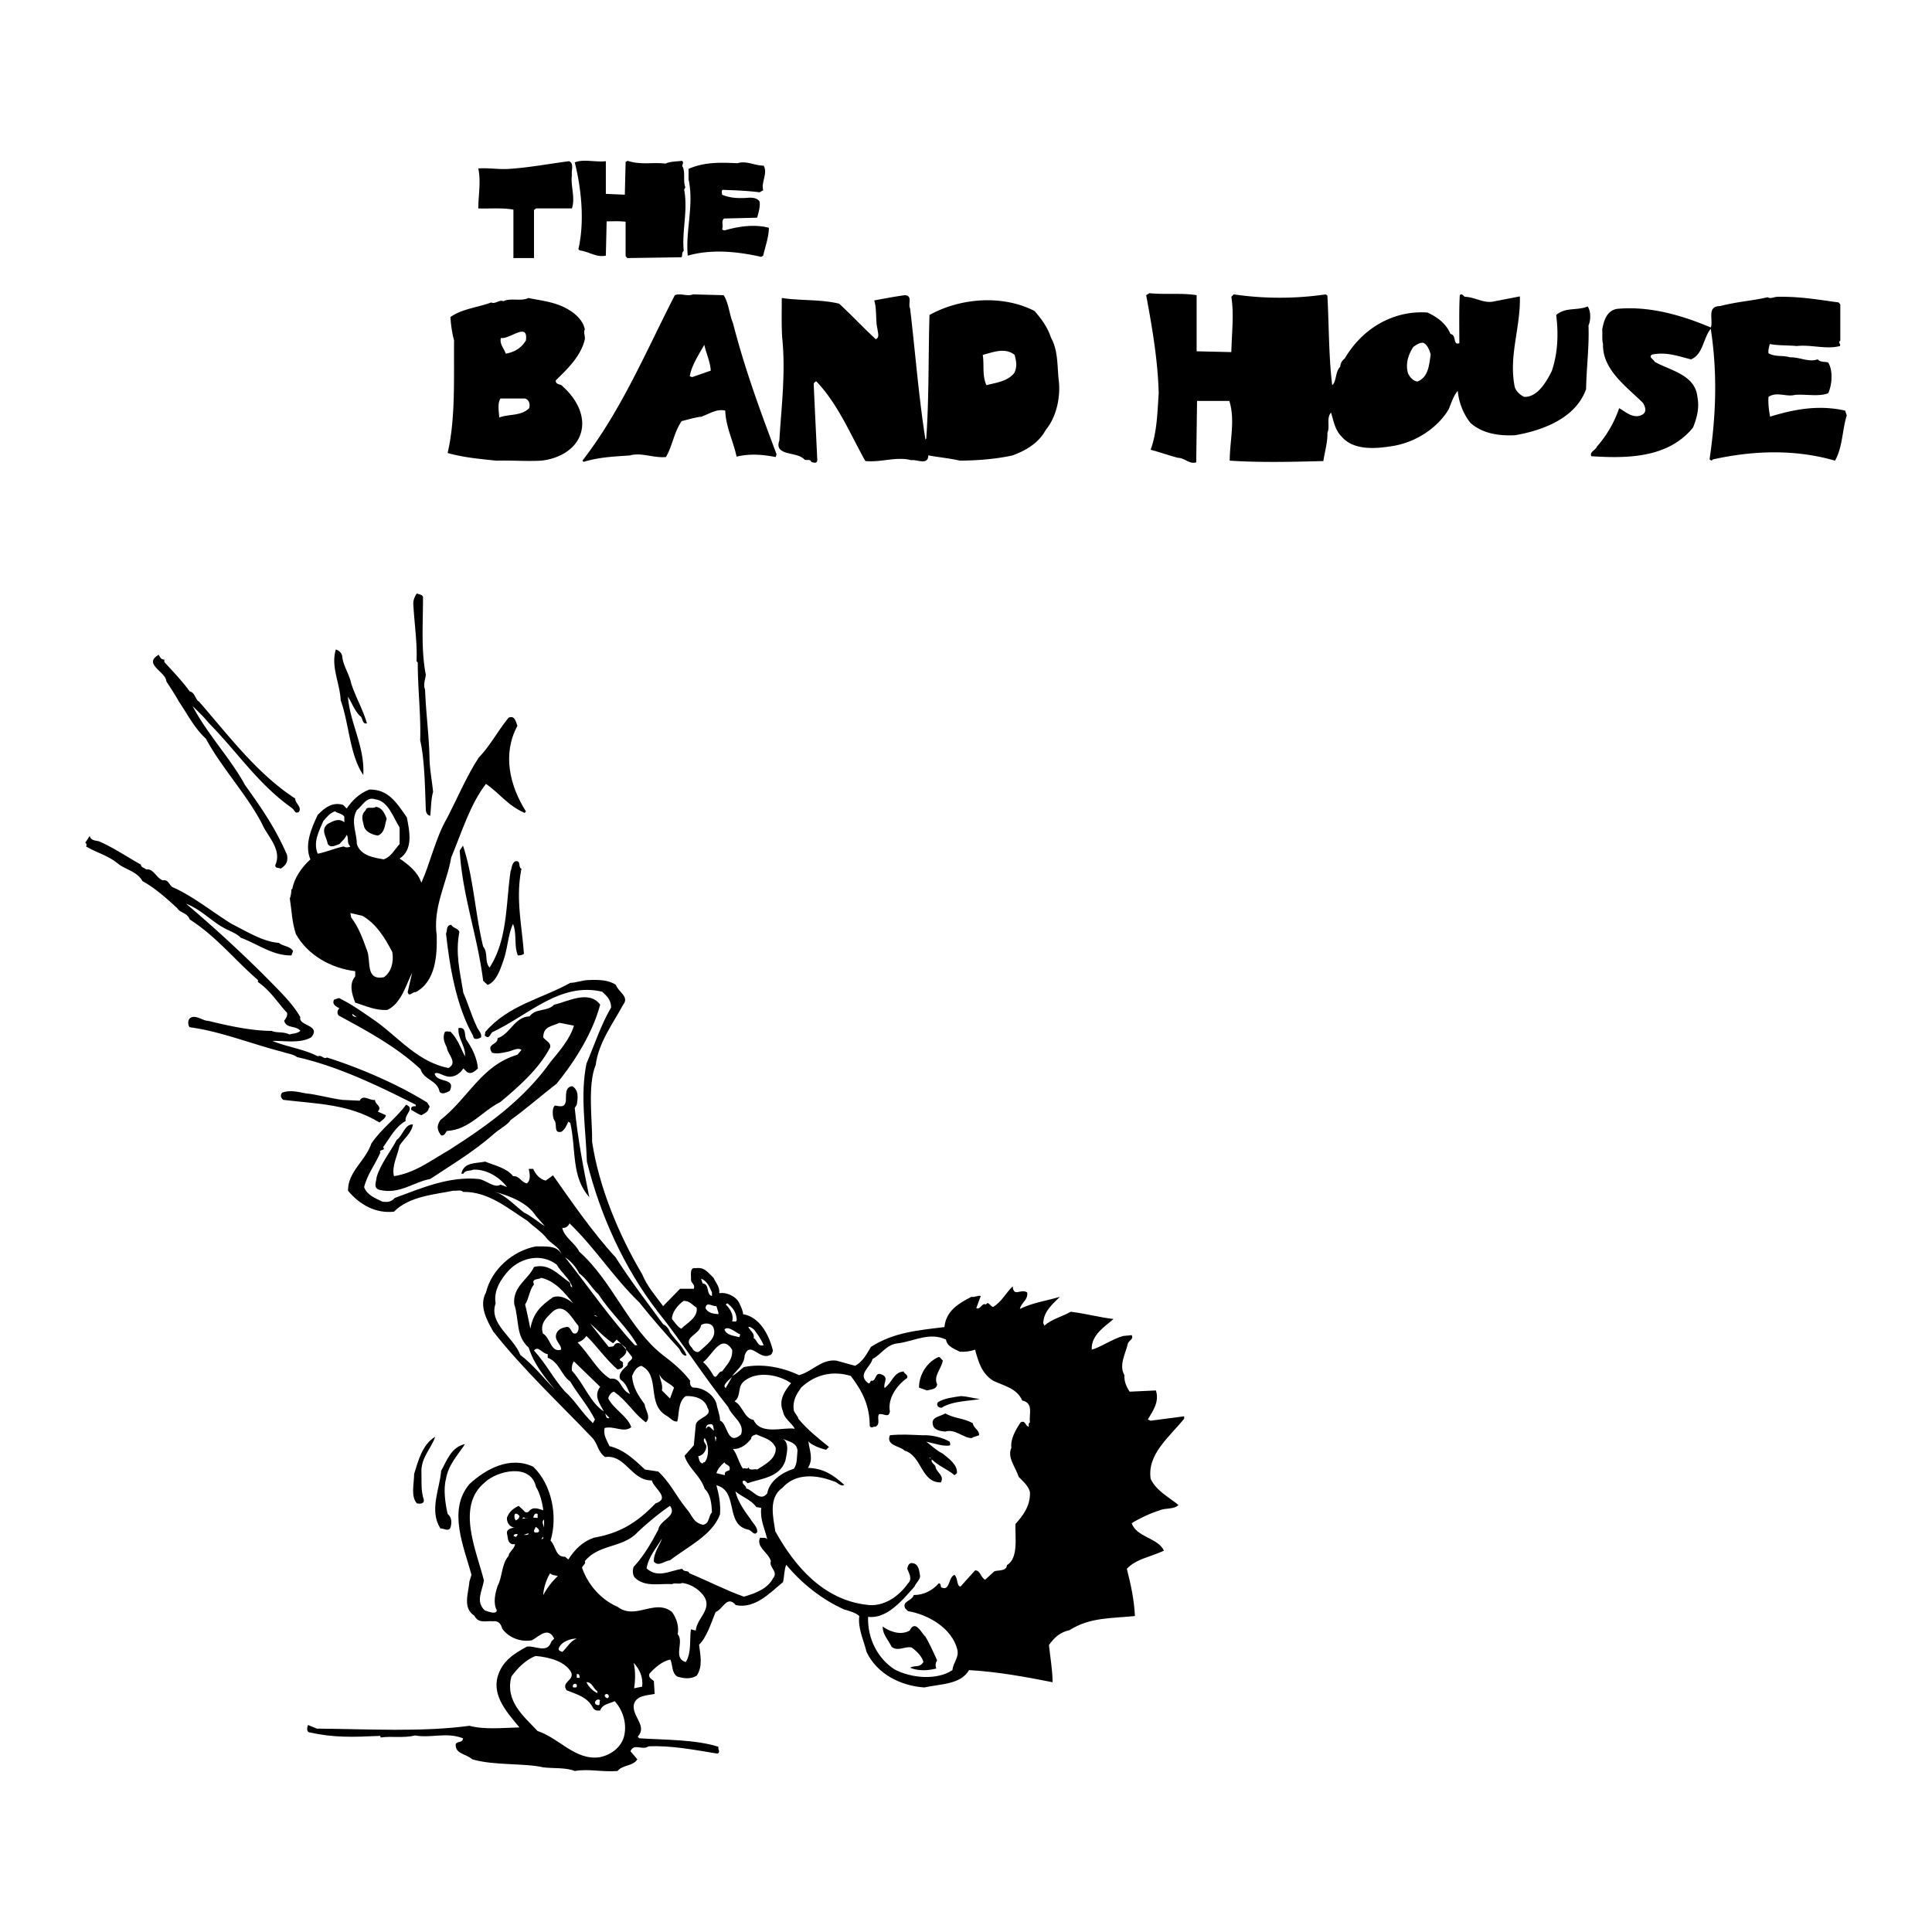<svg xmlns="http://www.w3.org/2000/svg" width="2500" height="2500" viewBox="0 0 192.756 192.756"><g fill-rule="evenodd" clip-rule="evenodd"><path fill="#fff" d="M0 0h192.756v192.756H0V0z"/><path d="M51.223 20.915v4.832h2.054v-4.792l.201-.161h3.583c.362-1.128-.161-2.255 0-3.342-.081-.442.242-1.127-.282-1.369-1.892.242-4.026.644-5.959.765-1.006.081-2.094-.121-3.1-.04.282 1.369 0 2.657 0 3.986 1.168.04 2.416-.081 3.503.121zM57.706 24.861l.121.121c.966.121 1.651.725 2.617.523l.081-3.422c.644 0 1.288-.04 1.892.041v3.422l.161.202 5.396-.081c.161-.161 0-.443.242-.644-.202-2.013.442-3.986.04-6.12l.121-.202c-.242-.644 0-1.409-.242-2.013-.201-.201.202-.483-.121-.645-.442.081-1.127.041-1.61.282-1.288-.161-2.456.161-3.785-.282l-.201.121-.08 3.261-1.893-.081v-3.261c-1.007.121-2.255-.242-3.101.121.643 2.537 1.006 5.879.362 8.657zM68.617 25.505c2.416-.684 4.993-.402 7.328.121l.202-.121c.201-.926.563-1.852.563-2.778-1.369-.362-2.818-.161-4.066.161-.201.041-.443.202-.604-.04.162-.322-.121-.805.202-1.047l3.302-.081c.121-.483.322-1.087.242-1.61-.282-.443-.926-.403-1.369-.362-.886.04-1.61 0-2.376-.322 0-.161-.08-.362.041-.483 1.167.04 2.416.08 3.704.241l.362-.201c-.242-.765.483-1.691.04-2.456-.886 0-1.731-.523-2.617-.242-1.772-.081-3.302-.121-4.873.563v1.047c.563 2.577-.323 5.114-.081 7.61zM184.092 40.966c-2.537-.564-4.873-.202-7.49.604-.121-.644-.201-1.288-.16-1.973.846-.564 1.771.04 2.656-.202 1.129-.08 2.377.202 3.303-.161.402-.885.482-2.294 0-3.06-.322-.121-.766 0-1.047-.322-.926.322-1.812-.242-2.779-.201-.764-.242-1.369 0-2.133-.402-.041-.403.08-.645.121-.926.805.161 1.893.121 2.697.201 1.449-.161 2.939.363 4.309 0 .121-.201-.242-.363.039-.523v-3.624l-.16-.201c-2.094-.282-3.826-.604-6.121-.564-.322 0-.684.242-.965.041-1.531.362-3.061.443-4.752.886-1.369 0-.645 1.409-.926 2.134-2.859-1.208-6.121-2.174-9.381-1.853-1.008.202-1.289 1.168-1.449 2.054.039.443-.041 1.007.08 1.45-.08 2.577 2.375 4.268 3.986 5.878.201.323.402.846 0 1.128-.887.563-1.732-.242-2.375-.604a11.382 11.382 0 0 1-2.215 3.825c-.162.403-.766.523-.564.966 3.664.242 7.689.161 10.146-2.858.402-.967.645-2.013.443-3.02-.201-2.254-2.699-2.657-4.268-3.543-.082-.242-.686-.483-.242-.725 1.408-.282 2.576.161 3.865.483 1.207-.483 1.207-2.094 1.973-3.06.684 4.51.523 8.657-.121 13.045.121.04.201.201.322 0 3.986-.886 8.174-1.047 12.199.121.766-1.369.725-3.14 1.168-4.509l-.159-.485zM158.402 30.578c-1.127.443-2.174.04-3.141.846.242 1.933.162 3.825-.441 5.596-.523 1.047-1.41 2.617-2.738 2.577-.402-.161-.887-.604-.967-1.047-.604-3.06.604-5.878.523-8.979l-2.496.483c-1.088.282-1.893-.402-2.979-.443-.162-.041-.283-.403-.523-.161-.082 1.57-.041 3.261-.041 4.792-.684.241-.242-.806-.887-.926-.441-1.047-1.328-1.691-2.295-2.134-3.422-.242-6.521 1.61-8.254 4.59-.24.162-.441.483-.441.805-.523.523-.363 1.49-.807 1.853-.361-2.899-.32-6.12-.482-8.938l-.16-.121a31.885 31.885 0 0 1-9.182 0l-.24.242c.281 1.731.039 3.664 0 5.516l-3.463-.081v-5.597c-1.41-.242-3.182-.04-4.711-.201l-.322.201c.604 3.261 1.168 6.522 1.248 9.784-.121 1.771-.16 3.906-.805 5.637.926.242 1.932.604 2.738.805.643 0 1.166.685 1.811.443l.083-6.12h3.221c.604 1.933.039 3.986.039 5.959 3.02.202 6.281.121 9.342.041.121-.846.443-1.933.402-2.818.281-.604-.121-1.49.363-2.013.24.725.361 1.691 1.045 2.375 1.25 1.489 3.625 1.208 5.275.926 2.215-.402 4.348-1.812 5.436-3.664.242-.644.523-1.409.887-1.812a6.149 6.149 0 0 0 1.248 3.181c1.207 1.087 2.857 1.329 4.469 1.248 2.777-.483 6.039-1.691 7.086-4.59.041-2.174.322-4.268.242-6.361.24-.525.24-1.451-.083-1.894zm-16.99 7.489c-.443-.081-.725-.402-.926-.805-.281-.926 0-1.852.523-2.657.322-.201.604-.443 1.006-.402.402.201.605.725.725 1.167-.16 1.006-.201 2.254-1.328 2.697zM72.2 29.451l-3.06-.081c-.604.242-1.208-.161-1.812.081-2.818 5.476-5.314 11.475-9.22 16.508l.121.121c1.57-.483 3.02-.523 4.63-.644 1.127-.322 2.335.281 3.583.161.644-1.087.805-2.497 1.57-3.583.645-.161 1.289-.362 1.974-.443.845-.322 1.57-.805 2.375-.604.041 1.61.806 3.06 1.128 4.59 1.369-.322 2.617-.202 3.905.04l.081-.282c-1.651-4.389-3.141-8.415-4.348-13.085-.363-.847-.404-1.934-.927-2.779zm-3.14 8.173l-.242-.08c.161-1.047.926-2.215 1.45-3.141.201.886.604 1.731.644 2.577l-1.852.644zM104.854 33.679c-.322-1.007-.967-1.893-1.65-2.658-3.141-1.61-7.329-1.329-10.469.403-.121 4.106-.041 8.375-.322 12.32l-.081.121c-.685-4.348-1.006-8.657-1.53-13.085-.242-.443.282-1.288-.524-1.329-1.167.161-1.973.322-3.06.523.282.845.121 2.054.322 2.818.041.403.242.886-.161 1.047-1.288-1.167-2.335-2.335-3.664-3.543-1.852-.443-3.825-.282-5.717-.564 0 1.369-.041 2.577.041 3.946.362 3.502-.081 6.885-.282 10.267-.563 1.57 1.691 1.087 2.456 1.853.161.241.604-.081.725.281.242.081.564.202.604-.161-.121-2.577-.242-4.993-.362-7.65.081-.081.161-.242.282-.202 2.174 2.295 3.382 5.275 4.872 7.932 1.61.161 3.1-.483 4.59-.081.483-.121 1.691.563 1.691-.483 1.087.201 2.093.281 3.14.523 1.65 0 3.705-.161 5.275-.523 1.328-.483 2.615-1.248 3.301-2.537 1.047-1.248 1.449-3.141 1.328-4.711-.202-1.528-.04-3.139-.805-4.507zm-3.665 3.542c-.684.846-1.852.966-2.777 1.208-.443-1.007-.201-2.014-.363-3.02 1.088-.282 2.215-.765 3.182 0 .16.645.281 1.168-.042 1.812zM56.135 38.55c-.161-.282-.725-.121-.685-.604 1.168-1.127 2.537-2.456 2.899-4.107.041-.322-.161-.725 0-.966-.202-1.047-1.167-1.771-2.053-2.214-1.168-.563-2.376-.685-3.583-.926-.725.363-1.772-.04-2.497.322-.362-.201-.805.322-1.208.121-1.41.523-2.818.604-4.067 1.449.041.765.161 1.61.362 2.335-.04 3.664.161 7.812-.644 11.234 1.53.442 3.261.604 4.872.765 1.731-.04 2.859.081 4.469 0 1.571-.161 3.422-1.006 3.946-2.738s-.482-3.503-1.811-4.671zm-6.16-4.831c.886.161 2.738-1.651 2.497.241-.483.806-1.168 1.168-2.013 1.329-.162-.523-.645-.966-.484-1.57zm2.818 7.006c-.806.805-2.013.563-2.979.926-.041-.604-.201-1.409.121-1.893h2.416c.442.081.563.604.442.967zM42.204 59.567c0 2.818-.201 5.274.282 7.771-.04.363-.282.966-.081 1.45.121 2.658.363 4.268.443 6.603 0 1.248.242 2.416.362 3.624-.201.644-.201 1.57-.282 2.375-.282-.04-.403-.281-.443-.563-.081-2.134-.121-5.113-.563-6.965.08-2.577-.242-5.033-.242-7.771l-.121-.121c.08-1.812-.201-3.583-.322-5.677-.041-.281.121-.805.362-1.087.202.12.525.08.605.361zM34.151 65.526c.081.886.685 1.691.886 2.657.442 1.369 1.167 2.577 1.57 3.986-.523.121-.362-.604-.725-.765-.523-.564-.765-1.249-1.167-1.893.201 2.658 1.691 4.953 1.53 7.811-1.369-2.013-1.409-5.113-2.254-7.448-.081-1.731-1.007-3.382-.483-5.073.281.081.603.323.643.725zM16.396 65.808v.242c.845.926 1.812 1.933 2.537 2.939.523.081.563.846.926 1.007 2.939 3.382 5.838 7.247 9.583 9.663.04.564.725.845.362 1.369-.443.161-.322-.161-.724-.443-3.342-2.375-5.396-5.556-8.254-8.455-.524-.644-.967-1.046-1.61-1.691 1.409 2.738 3.824 5.274 5.234 7.892 1.651 2.295 3.06 4.348 4.188 6.965.121.685-.121 1.047-.645 1.369-.161-.121-.563 0-.523-.362.684-1.53-.766-2.859-1.289-4.026-1.409-2.819-4.106-5.717-5.637-8.576-1.208-1.127-1.812-2.416-2.697-3.704-.322-.604-.806-1.329-1.249-2.013-.04-.966-2.375-1.731-.765-2.658.16.24.2.482.563.482z"/><path d="M51.625 72.412c-1.53 2.818-.765 5.999.846 8.536l-.121.161c-1.731-.765-2.416-1.893-3.866-2.899-1.57 2.014-2.416 4.832-3.462 7.328-.443 2.577-1.852 4.952-1.45 7.811.041 1.932-.08 4.549-2.093 5.637-.322-.081-.645.563-.805 0l.443-1.933c-.564 1.087-1.047 3.02-2.457 3.704-1.208.08-2.174-.403-3.221-.725-.322-.846-.645-1.853 0-2.617v-.523c-2.416-.282-4.751-1.611-5.919-3.704-.403-1.249-.403-2.255-.604-3.544.08-.161.161-.644.161-.926h.08c.201-1.127.926-2.174 1.812-2.979-.644-1.49.161-3.221.725-4.429.684-.725 1.489-1.329 2.536-1.007l.362.362c.523-.765 1.208-1.489 2.255-1.893 1.893-.04 2.738 1.329 3.744 2.779.282 1.409.645 3.221-.725 4.106.886.604 1.812 1.329 2.174 2.416.886-1.973 1.45-4.549 2.537-6.402 1.047-2.013 1.973-4.228 3.181-6.08 1.168-1.208 1.812-2.537 2.979-3.986.647-.281.727.444.888.807z"/><path d="M39.869 82.558v1.651c-.563.644-.846 1.248-1.57 1.53-.966-.161-2.335-.362-2.697-1.53 0-1.127-.645-2.255 0-3.382.563-.443.966-1.369 1.812-1.087 1.328.16 1.811 1.811 2.455 2.818z" fill="#fff"/><path d="M38.581 81.672c-.201.604-.161 1.409-.886 1.691-.564-.081-1.208-.362-1.369-.886-.161-.685-.362-1.127.161-1.651.121-.443.684-.08 1.006-.322.604.041.886.644 1.088 1.168z"/><path d="M34.353 81.471v.563c-.564-.443-1.087-.121-1.651.161-.765.604-.121 1.288 0 2.013.282.443.805.121 1.167 0 .282-.322.563-.524.725-.926.242.402-.04.806.362 1.168-.08.08-.443.161-.644 0-.765.121-1.731.563-2.617.725-.483-1.208.161-2.295.563-3.261.322-.362.644-.805 1.167-.966.243.2.686.2.928.523z" fill="#fff"/><path d="M10.034 84.007c1.57.725 2.577 1.45 4.026 2.255 0 .282.362.322.523.483.725-.121 1.007.846 1.651 1.087.644-.121.644.604 1.087.725 1.973.886 3.906 2.457 5.798 3.624 1.53.765 3.1 1.771 4.711 1.892.443.363 1.046.282 1.409.805l-.161.443c-1.853.04-3.342-1.127-5.073-1.772-.282-.322-.765-.523-1.168-.724-1.57-.685-2.657-2.054-4.268-2.658a131.866 131.866 0 0 1 7.892 7.248c1.127 1.167 2.697 2.617 3.503 4.066-.242.886 2.134.765 1.087 2.013-1.128.645-2.698.322-3.865.362 1.45.604 3.141.806 4.51 1.53.442-.161.563.322.926.121 3.06.966 6.925 2.576 10.025 4.509.04.201.362.362.121.564-.041.362-.443.523-.725.684-.362-.12-.684-.361-1.007-.522-.08-.322.161-.403.443-.363v-.161c-3.745-1.892-7.731-3.824-11.837-4.75-.443-.322-.886-.322-1.45-.523-3.02-.766-6.201-2.054-9.26-2.456-.201-.202-.201-.685 0-.886.563-.443 1.248.241 1.812.241 1.812.442 4.268 1.007 6.362 1.007.523.241 1.168.04 1.771.362.362-.121.765-.081 1.087-.362-.403-.564-1.41-.201-1.611-1.007.161-.241.362-.483.282-.806-.926-.966-1.611-2.174-2.899-3.06v-.201c-2.214-1.893-4.147-4.349-6.804-6.04-.242-.685-.966-.644-1.248-1.127-1.047-.967-2.215-2.013-3.463-2.698-.523-.926-1.57-1.127-2.335-1.651-1.007-.886-2.215-1.167-3.302-1.812.081-.121.081-.282-.081-.362l.443-.685c.162.565.725.404 1.088.605zM48.204 94.436c.523.644.121 1.529.644 2.094 1.812-2.819 1.611-6.322 2.094-9.623.121-.202.081-.725.443-.966.644-.161.282.644.644.724-.604 2.979.04 5.597.242 8.496-.161.12-.362.161-.604.161-.403-.967-.081-2.174-.483-3.141-.524 1.127-.524 2.496-1.007 3.784-.322.927-.725 2.014-1.53 2.296l-.442-.403c-.564-4.509-2.094-8.576-2.336-13.005l.323-.483c1.045 3.1 1.206 6.764 2.012 10.066z"/><path d="M36.165 91.375c1.409.806 2.295 2.295 2.979 3.624.161 1.007-.121 2.013-.846 2.496-1.892.362-1.248-1.651-1.691-2.698-.443-1.208-.805-2.254-1.57-3.261l-.081-.443 1.209.282z" fill="#fff"/><path d="M45.828 92.985c-.403 2.175.04 3.825.402 6.08.443.967.806 2.255 1.329 3.342.121.362.523.645.443 1.087-.282.161-.766.322-.806-.161-1.691-2.979-2.335-6.925-2.698-10.186.161-.322-.04-.805.523-.886.123.322.726.362.807.724z"/><path d="M61.45 98.261c.242.725 1.369 1.167.725 1.973-1.047 1.933-2.456 3.784-2.738 5.999-.846 2.054-.322 5.597-.362 7.69.685 4.549 2.698 9.341 4.993 13.206.523 1.248 1.289 2.094 2.094 3.181l1.691-1.731h1.369c.161-.523-.322-.523-.282-.966.04-.322-.201-1.208.483-1.088.886-.12 1.167.403 1.771.967.202.483.644.886.564 1.53.765-.121 1.691.322 2.013 1.007.161.361.363.765.363 1.086 1.651.282 2.577 2.014 2.979 3.624-.04.201-.12.443-.362.483-1.006.443-1.933-1.49-2.456 0-.041.926-.725 1.409-1.249 2.054.322-.121.846-.645 1.168-.886 1.852-.363 3.744 0 5.516.805 1.329-.362 2.215-1.61 3.705-1.449l1.892.523c.805-.483 1.127-1.168 1.57-1.893 2.255-1.449 4.67-1.65 7.328-1.973.161-1.61 1.369-2.335 2.697-3.02.323.08.563-.161.926-.081l-.443 1.208c.443.201.523-.563.967-.362.242-.402.443.241.725.241.846-.523 1.209-1.328 1.934-2.053.119 1.127.764.201 1.449.604.121.766-.604 1.007-.725 1.651 1.328-.645 2.496-.766 3.986-1.208-.686.685-1.611 1.449-1.652 2.576-.039.121.121.161.082.322.764-.685 1.73-.886 2.656-1.408 1.408.16 2.859.562 4.268.724-.805.725-2.254 1.57-2.174 3.061.887-.242 2.094-1.087 3.141-1.369l.846-.081c.242.443-.363.523-.402.927-.242.966-.887 2.094-.322 3.06-.041.645.201 1.168.523 1.651.766-.04 1.73-.081 2.617-.121.361 1.127-.281 2.013-.807 2.898l.283.121 3.342-.442v.241c-1.49 1.853-3.705 3.543-3.342 5.999.562 1.208 1.811 1.812 2.777 2.617-.523.483-1.289.242-1.973.563-.805.242-1.932.766-2.697 1.249.482 1.408 2.617 1.449 3.221 2.737-1.248.604-2.777.806-3.703 1.812.361 1.449.725 2.979.805 4.711-2.375.242-4.51.121-6.523 1.409-.926.201-1.529.725-2.053 1.489.121 1.168.361 2.537.361 3.705-2.656-.523-5.475-1.047-8.333-1.208-.846 1.449-2.818 1.369-4.47 1.731-2.335-.161-4.71-1.329-5.757-3.543-.282-1.168-.886-2.376-.725-3.584-.322-.322-1.047-.523-1.49-.645-2.255-1.006-4.268-2.617-5.798-4.469-.201.443-.201 1.248-.322 1.731-1.289 1.047-2.778 2.697-4.711 2.295-.886-1.047-1.288.442-2.013.685-.443 1.087-.886 2.536-1.651 3.262.121 1.006.403 2.174-.242 3.1-.604.362-1.288.282-1.933.08-.563-.361-.443-1.127-.685-1.69-.765.121-1.57.806-2.094 1.409-.121.402.202.523.443.725l.081 1.288c-.725.161-1.933.121-2.094 1.168-.08 1.168 1.369 2.054.403 3.101l.161.16c2.577.162 5.637.121 7.892.846-.08.282.242.483-.08.685-2.255-.362-4.67-.845-6.925-.725-.564.443-1.409-.362-1.771.483l.684.806c-.442.725-1.449.522-1.973 1.167-1.57.121-2.859-.241-4.268 0-.885-.362-2.093-.241-3.14-.362-1.852-.442-4.953-.161-7.086-.805-.644-.564-1.731-.523-1.651-1.53.242-.322.685-.08.725-.564-1.651-.644-3.101 0-4.792-.281-1.127.281-2.335.04-3.423.201l-.04-.161c-2.738.121-4.59.201-7.126-.362-.242-.12-.161-.523-.081-.725l.886.362c5.114.04 10.469.362 15.22-.282 1.53.403 3.301.201 4.992.162-1.167-1.409-2.738-3.101-2.174-5.074.443-1.529 1.57-2.254 2.899-2.979.805-.162 2.053.765 2.456-.523l.282-.282c-.604-1.248-1.49-.241-2.214.161-1.047.201-2.295-.201-2.979-1.168-.081-.362-.322-.805-.886-.725-.725-.08-1.45.282-1.892-.563-1.208-.765-.564-2.295-.483-3.423l.201-.644c-.725-2.738-2.416-6.442-.201-9.06 1.65-1.529 4.066-2.818 6.361-1.731 1.893 1.812 2.456 4.993 1.731 7.368.563.604.483 1.651 1.45 1.611l.322.281c.644-1.007 1.409-1.771 2.537-2.174 2.537-.443 4.268-1.449 6.16-3.423 1.57-.523-.201-1.53-.362-2.295-2.053.04-2.617-2.617-4.67-2.335-.765-.564-.685-1.289-1.289-1.933-3.221-3.382-6.925-6.845-9.864-10.589-.644-1.128-1.45-2.577-.725-3.906.564-2.295 2.657-4.146 4.993-4.59.765.04 2.053-.161 2.497.725-.201-.725-1.047-.966-1.53-1.65-.604-.685-1.128-.967-1.812-1.61-2.013-1.289-3.906-2.939-6.442-2.899-.162-.241-.645-.08-.967-.12-1.691.362-4.389.522-5.918 2.093-1.812.201-3.422-.684-4.59-2.093 0-1.934 1.731-2.939 2.335-4.711 1.007-1.49 2.375-2.416 3.463-3.866.926.363-.201 1.007-.041 1.611-1.127.685-1.49 1.61-2.254 2.617.322.402-.443.16-.282.563-.523 1.208-1.288 2.134-1.61 3.422.241.766 1.127 1.128 1.812 1.45.523.08.885.04 1.248-.363 2.738-1.006 5.395-2.174 8.375-1.892.765.121 1.57.966 2.174.563l.644.241c-.685-.926-2.013-1.812-3.382-1.731-.282.161-.765 0-.967.403h-.201c.242-1.168 1.369-1.007 2.376-1.208.886.362 2.174.645 2.778 1.449.644-.04.805.604 1.369.725.443-.321.282-1.006.201-1.449h.443c.201.483.645 1.047 1.249 1.168l.724-.523c1.853 2.617 3.906 5.637 6.241 8.173 1.57 2.456 3.02 4.309 4.751 6.684.362.161.563.483.685.806.483.725 1.329 1.449 1.65 2.295-.281.161-.604-.362-.725-.645-1.248-1.369-2.778-3.1-3.986-4.63-2.657-2.577-4.308-5.314-6.965-7.892-.081.201-.362.523-.725.443.162.926 1.289 1.529 1.691 2.375 3.382 3.02 4.913 7.65 8.375 10.348.966.725 1.893 1.49 2.698 2.536-.081.242.04.685.362.685.886 0 1.933.645 2.254 1.57.081.563.362 1.128.362 1.731.765.201.685 2.617 2.094 1.369.403-1.128-.926-1.771-1.288-2.738-2.416-3.02-4.711-6.644-7.046-9.542-3.342-4.349-5.717-9.583-7.046-14.938-.121-3.503-.684-6.604-.041-9.784.806-1.893 1.409-3.784 2.457-5.597 0-.725-.403-1.127-.886-1.57-4.228-1.006-7.448 2.416-10.951 4.026-.201.121-.282.685-.645.443-.241-.121-.04-.242-.08-.443 2.295-2.697 5.596-3.302 8.495-4.911.564 0 1.208-.282 1.893-.282.962-.039 1.968.001 2.653.485z"/><path d="M59.879 100.233c-.725 2.737-2.416 5.516-4.349 7.892-1.57 1.208-3.02 2.496-4.59 3.623-.241.443-1.047.846-1.65 1.369-2.054 1.812-4.067 2.979-6.362 4.51-1.731.322-3.06 1.57-5.073 1.087-.644-.201-.322-.765-.282-1.248.362-1.289 1.369-2.537 2.013-3.744.604-.403.805-1.611 1.61-1.53-.121.846-.926 1.449-1.329 2.094-.201 1.007-.805 2.053-.563 3.06 2.094-.322 3.624-1.53 5.516-2.617 3.986-2.536 7.489-5.113 10.106-8.777.846-1.047 1.933-2.254 2.335-3.623l-1.45-.282c-.725.362-1.61.322-1.61 1.449.201.322.805.523.685 1.007-1.127 2.174-3.181 3.946-4.953 5.436-1.852.926-3.1 2.778-5.355 2.898-.161.242-.241.483-.564.443-.402-.523-.483-.926-.08-1.53 2.858-2.255 4.067-5.435 7.69-6.522l.403-.482c-.403-.282-.926.12-1.45.201-.362.08-1.006.241-1.49.08-.604-.926.564-.725.564-1.449 1.248-.403 1.691-2.134 3.181-2.174.604-.846 1.771-.443 2.456-1.168 1.411-.325 3.464-1.493 4.591-.003z"/><path d="M37.493 101.884c2.375 1.731 4.228 4.066 7.248 4.671.966-.523-.081-1.369-.161-2.054-.241-.483-.443-.967-.201-1.53.121-.12.362-.04.563-.04.725.725.966 1.53 1.45 2.456.081-1.007-.765-1.853-.645-2.818.846-.121.523.725.805 1.208.564.805 1.047 1.812 1.128 2.818-.242.241-.725.685-1.128.322l-.322-.322c-.442.685-1.167 1.006-1.852.725-.322-.08-.765-.402-1.007-.201.201.966 2.174.362 1.49 1.731-.282.12-.725.402-1.006.08-.201-1.167-1.57-1.167-1.893-2.255-2.375-2.214-5.274-3.784-8.173-5.354a.509.509 0 0 1 .081-.725c-.322-.161-.805-.403-.523-.886.241 0 .443-.242.645-.041 1.166.564 2.253 1.369 3.501 2.215z"/><path d="M35.601 101.481c.121 0-.523 0-.443-.322l.443.322z" fill="#fff"/><path d="M57.544 110.218l-.202.322c.282 2.939.846 5.919 1.45 8.898-1.812-2.054-1.289-4.67-1.893-7.408l-.201-.121c-.161.362-.322.765-.685 1.007-.846.201-.362-.806-.725-1.168-.161-.281-.242-1.248.081-1.449.523.08.966.241 1.087-.442.04-.564-.121-1.409.644-1.49.646.402.565 1.126.444 1.851zM35.883 109.815c.362-.684 1.047.041 1.53-.08 0 .482.765.644.282 1.168l.805.361c-.041.322-.362.483-.645.726-3.02-1.853-6.241-1.853-9.582-2.255-.282-.201-.323-.483-.121-.725.805-.282 1.53-.081 2.375.08 1.006.08 2.375.483 3.624.645l1.732.08z"/><path d="M53.478 121.331l.886 1.007c-.604-.362-1.409-1.047-2.094-1.369-.886-.685-1.49-1.369-2.456-1.893l-.443-.161c1.53.402 3.261 1.088 4.107 2.416zM57.786 127.049c.725.482 1.289 1.529 1.933 2.093 1.208 1.893 2.939 3.342 3.865 5.074h-.241c-2.456-2.658-4.67-5.879-6.965-8.778.562.362 1.086.966 1.408 1.611zM55.531 126.163c.524.886 1.289 1.368 1.57 2.254-.281 0-.121-.362-.281-.483-1.087-.724-2.014-1.932-3.543-1.529-.563 1.248-2.134 1.933-1.973 3.704.523 1.61.121 3.181 1.45 4.349.483 1.569 1.53 2.898 2.617 4.187-1.087-1.087-2.094-2.415-3.462-3.462-.685-1.812-3.181-3.101-2.457-5.153-.241-1.209.523-2.457 1.369-3.343 1.247-1.249 3.221-1.652 4.71-.524z" fill="#fff"/><path d="M57.182 130.028c-.403-.322-1.168-.887-2.014-.604-1.208.846-1.973 1.57-2.254 3.141-.121-.604-.322-1.61-.523-2.416.403-.604.403-1.409.886-2.013-.282-.604.403-.443.725-.645 1.408.322 2.334 1.489 3.18 2.537zM71.032 128.94v.362c-.604-.12-.201-1.208-.926-1.248l-.161-.483c.564.201.846.806 1.087 1.369zM69.502 130.471c.161.966-.966 1.53-1.53 2.094-.362-.161-.684-.685-.926-.967-.04-.604.563-1.409 1.168-1.812.604 0 .846.402 1.288.685zM73.489 131.558c.04.121 0 .362-.202.282h-.242c.202-.645-.241-1.329-.644-1.691l.161-.12c.523.402.886.884.927 1.529zM71.676 130.954v.16c-.442-.039-1.046-.08-1.288-.604.081-.725.725-.121 1.087-.201l.201.645z" fill="#fff"/><path d="M57.706 132.282c.08.362-.081.926-.523.725-.242-.201-.282-.725-.725-.604-.282.04-.765.201-.927.604-.322.725.524 1.128.443 1.651-1.047.322-1.047-1.208-1.812-1.61-.322-1.088.443-1.651 1.006-2.215 1.168-.926 1.893.725 2.538 1.449zM58.792 130.511l.122.242-.122-.242zM57.786 130.672l.201.282-.201-.282zM59.598 131.396l-.323-.161h.162l.161.161zM61.168 134.014l.362-.362c.443.402 1.087 1.127 1.53 1.731.081.362-.483.402-.443.805-.402.403-1.006.846-.724 1.45.563.362.724.926.966 1.449-1.047-.483-.845-1.691-1.973-1.53-1.208-.685-2.134-2.496-3.261-3.623.402-.121.644-.322.885-.645 1.007.967 1.893 2.295 3.101 3.342.242-.04.685-.161.523-.523.161-.362-.483-.282-.241-.563.402-.282.765-.604.523-1.087-.362-.282-.644-.685-1.087-.322-.121.281-.322.201-.604.241l-1.852-2.335c.765.643 1.41 1.408 2.295 1.972zM71.193 132.483c.363 1.007-.725 1.691-1.409 2.336-.282.241-.684-.161-.725-.322-1.087-1.087.765-1.289.886-2.295.363-.242 1.047-.242 1.248.281zM76.186 134.216c-.644.16-.604-.524-1.006-.726.161-.402-.322-.725-.524-1.087.161-.081.403.121.564.241.322.404.765 1.047.966 1.572zM73.77 133.41c-.644-.161-1.288-.202-1.489-.766.362-.442 1.248.403 1.57.483l-.081.283zM60.806 132.766l.281.362-.281-.362zM94.385 133.651c.081.685.846.926 1.369 1.208.523.04 1.046-.04 1.529-.201.322 1.167.645 2.375 1.812 3.1 1.088.523 2.336.726 2.898 1.974 1.168.241.645 1.409.766 2.174-.16.08-.121.282-.121.443-.361-.081-.322-.686-.805-.443-.523.766-1.047 1.731-.926 2.537-.443.966.402 1.892.725 2.898.322.362 1.047.926 1.127 1.57.041 1.328-.684 2.295-1.449 3.141-.041 1.369.322 3.382-.846 4.106-.041.604-.805.483-1.248.604l-.926.846c-.443-.202-.484-.967-1.008-.927l-1.449 1.61c-.403-.04-.242-.845-.604-1.167-.604.201-.443 1.57-1.208 1.288-.282 0-.041-.443-.362-.443-.645.726-1.49 1.168-2.497 1.168-.161.604-1.208.604-.846 1.329l.282.281c1.973.322 4.389 1.691 4.912 3.825.202.806-.402 1.248-.483 2.054-1.57 1.047-4.147.806-5.798-.081-1.611-1.047-2.698-3.02-2.617-5.234 1.852.242 3.422-1.65 4.63-3.02.161-.442.685-.725.523-1.248-.041-.362-.161-1.047-.725-1.087-.362-.081-.483.322-.523.563.201.483.523 1.047.081 1.449-.926 1.329-2.496 2.416-4.187 2.135-4.268-.523-7.126-3.825-9.059-7.328-.201-1.369-.725-3.342.725-4.349 1.329-1.489 3.382-1.288 5.073-.644.363.04.725.604 1.087.362-1.127-1.007-2.094-1.651-3.624-1.691.564-.926.161-1.651.041-2.657.201.322 1.167.725 1.772.846l.281-.282c-1.047-.845-2.174-1.731-3.06-2.818 0-.201-.322-.483-.443-.806-.162-1.006.282-1.65.724-2.295 1.45-1.369 3.221-1.69 4.953-1.167 1.168 1.53 1.893 2.979 1.893 4.992.161.322.402 0 .563.081.564-.282.121-.886.362-1.248.483-.121.966.442 1.087-.282-.242-1.288.685-2.617 1.731-3.342.081-.362-.282-.362-.362-.645-1.006.081-1.127 1.087-1.892 1.651-.201-.443.523-1.088-.362-1.369-.645-.242-.443.765-1.007.644-.081.081-.081.323-.282.242-1.127-.886.242-1.57.443-2.416.846-.402 1.369-1.489 2.617-1.57 1.613-.24 3.102-1.125 4.713-.361zM73.045 134.658c.081.966-.523 1.489-1.007 2.174-.402-.08-.563 1.007-.926.282-.322-.483-.523-.846-.966-1.208.927-.684 1.812-2.939 2.899-1.248zM54.646 135.464c1.167.442 1.329 1.73 2.254 2.375.725 1.248 1.772 2.416 2.456 3.784l-.201.362c-1.087-1.006-1.771-2.254-2.818-3.18-1.168-1.329-1.853-2.738-3.06-4.067.443-.522.805.322 1.369.362v.364z" fill="#fff"/><path d="M94.063 135.745c-.121.805-.966 1.53-.563 2.376-.081.522-.604.482-1.007.604l-.805-.282c0-1.369.886-2.617 1.973-3.06.16.04.281.241.402.362z"/><path d="M59.879 138.362c-.685.926-.04 1.65.362 2.456-1.328-.846-1.973-2.737-3.181-4.066-.04-.241 0-.685.202-.927l2.617 2.537zM66.523 141.261c.362.202.604.604 1.047.564.201-.645.04-1.974.846-2.537.805-.04 1.892.201 2.174 1.168.564.846-1.006.966-1.167 1.65l-.201 2.094-.926 1.047c.402 1.289 1.57 1.933 2.013 3.302.604.563.684 1.489.725 2.335-.402.443-.201 1.088-.885 1.248-1.047-.241-1.007-.886-1.731-1.69-.967-1.208-1.57-2.537-2.738-3.624l-1.329-.201c-1.047-.967-2.053-1.973-3.543-2.336-.242-.562-.644-1.087-.483-1.812.966-.241 1.893.523 2.658-.08-.363-1.087-1.771-1.812-2.295-2.858.04-.242.241-.604.563-.685 1.288.886 1.973 2.174 3.181 3.06.564-.523-.04-1.168-.121-1.812-.644-.886-1.167-1.651-1.249-2.818.202-.443.403-.886.926-1.007 1.971.965.441 3.825 2.535 4.992z" fill="#fff"/><path d="M67.248 138.442l-.402 1.088-.806-.806c.121-.644-.241-1.168-.241-1.61.241.685.965.805 1.449 1.328zM78.924 138c-.604.725-1.289 1.69-.805 2.818.121.765.926 1.167 1.168 1.731-1.087-.201-3.382.685-4.107-.887-.966-.16-1.047-1.408-1.893-1.852.725-.563.202-1.449 1.007-2.054 1.288-1.004 3.422-.602 4.63.244zM72.401 138.483c-.403-.282.363-.806.644-1.128l-.644 1.128z" fill="#fff"/><path d="M97.768 139.57c-.725.201-2.738.161-3.826.886-.362 0-.563-.282-.362-.563.685-.403 1.49-.483 2.295-.604.764.04 1.248.241 1.893.281z"/><path d="M60.806 141.463c-.362.16-.322-.242-.443-.443l.443.443z" fill="#fff"/><path d="M97.043 141.985c.121.564.645.645.645 1.208l-.726.242.082.04c-.886.081-1.692-.966-2.739-.645-.442-.04-.926-.12-1.167-.482-.403-1.007.604-.967 1.167-1.329.966.524 1.771.444 2.738.966z"/><path d="M71.234 142.711c-.161.04-.523-.766-.765-.161-.081-.121.041-.483.362-.443.403-.122.322.403.403.604z" fill="#fff"/><path d="M94.747 143.838c.041.121.081.241.041.362-.604.161-1.57-.201-2.375-.362.403.282 1.006.886 1.611 1.168.644.523 1.529 1.127 1.449 1.973l-.242.201c-.765-.644-1.57-.886-2.254-1.57-.161.362.362.483.362.765.121.564.926.846.523 1.53-2.013 0-1.853-2.657-3.624-3.181-.362-.443-1.893-.483-1.449-1.53 1.208-.12 2.053-.04 3.261 0 .845-.041 1.973.202 2.697.644z"/><path d="M77.394 144.442c.081 1.127-1.127 1.69-1.852 2.174-.282-.121-.725.201-.886-.242-.04.322-.362 0-.523.162-.443-.604-.563-1.41-1.006-1.974.805.04 1.369-.483 1.812-1.006 0-.322.282-.363.523-.443.764.363 1.53.444 1.932 1.329zM71.395 143.838l-.081-.564.161.162-.08.402z" fill="#fff"/><path d="M42.043 146.696c.041 1.007-.081 1.973.242 2.939.04.443-.403.402-.685.362-.644-.685-.282-2.013-.282-2.938.403-1.329.846-2.98 2.094-3.705-.322 1.047-1.329 1.974-1.369 3.342z"/><path d="M70.308 145.892c-.121-.04-.161.08-.201.121-.362-.081-.362-.443-.443-.726.483-.08.765-.522.805-.926.041-.322-.443-.523-.161-.886.442.725.442 1.853 0 2.417zM79.568 144.724c-.081.685 0 1.289-.362 1.812-1.087.321-2.457 1.207-2.658 2.455-.725.927-1.449-.362-2.094-.482-.04-.362-.402-.362-.362-.725.161-.162.362.04.483.201 1.369-.483 3.221-.564 3.785-2.255.121-.685.443-1.731-.242-2.174.605.282 1.37.363 1.45 1.168z" fill="#fff"/><path d="M46.392 144.079c-.645 1.007-1.651 2.014-1.893 3.463-.282 1.047-.081 2.416.161 3.503.402.322.443.846.282 1.369-.241.442-.685.04-1.006.08-1.127-1.812-.081-3.865.08-5.757.564-1.007 1.006-2.376 2.376-2.658z"/><path fill="#fff" d="M92.855 145.529l-.161-.081h.161v.081zM72.764 146.696c-.162.041-.524.161-.443.363v.12l-.846-.201c.161-.483.443-.765.806-1.087.12.323.684.242.483.805zM53.478 148.348c.363.563.644 1.57.725 2.335-.443-.12-1.007-.443-1.45.121-.081.121-.402.121-.483-.081l-.523-.483c-.563.282-.926.564-1.168 1.168-.04.523.282.967.806 1.007.161-.04-.886 0-.806.563.121.483.041.926.523 1.087h.282c-.041.443-.604.766-.645 1.168-.725.846-.604 2.094-1.087 2.979-.242.725-.483 1.731-.081 2.456-.081.442-.846.121-1.208 0-.927-.886-.282-1.853-.081-2.979-.725-2.939-2.818-7.408.081-9.784 1.209-1.168 4.592-1.973 5.115.443zM74.656 152.615c.323.04.604.685.886.241.081-.482-.443-.885-.685-1.328-.604-.806-1.248-1.731-1.49-2.738.725.604 1.53.806 2.094 1.57l.483.081c-.121 1.248.363 2.053.604 3.14-.161-.241-.483-.12-.725-.16-.402.966.846 1.449 1.087 2.335-.241.604.806 1.047.201 1.731-.523 1.047-1.892 1.53-2.898 1.812-1.812-.644-3.583-1.57-5.436-2.335-.121-.362-.443-.041-.725-.443-1.249.201-2.416.967-3.543-.04.201-1.208 1.006-2.054 1.529-2.979-.121.523-.845 1.409-.805 2.295.483.564 1.047-.08 1.611-.121 1.691-1.328 4.228-2.496 4.992-4.59.081-1.047-.121-2.053-.362-2.898 2.256.562.807 3.944 3.182 4.427z"/><path d="M65.678 152.615c-.685 1.288-1.41 2.577-2.457 3.704-.121.322-.121.806.121 1.087 1.006.967 2.416.563 3.704.645.282-.161.725.04 1.007-.121.886.121 1.61.604 2.094 1.208 1.046 1.369-.645 2.295-.725 3.543l-.483-.12c-.161.886.081 2.335-.523 3.261-1.329-.402-.121-2.013-.806-2.777.161-.846-.161-1.651-.563-2.215-1.691-1.369-3.664.846-5.436-.523-1.691-.725-2.979-2.255-3.543-3.905.08-.242.402-.362.282-.645 1.409-1.731 3.785-1.288 5.274-2.899.805-.765 2.134-1.892 3.221-2.617.765 1.045-1.007 1.367-1.167 2.374zM51.827 151.246c-.04.242-.121.322-.362.443-.121-.121-.201-.443-.08-.645.2-.079.321.082.442.202zM53.639 151.447l-.443-.04c.081-.201.121-.482.443-.362v.402zM52.632 151.447l-.523.081c.161-.322.282.08.523-.081zM54.283 152.494c0-.321-.322-.644 0-.886v.886zM53.639 152.897h-.282c-.201-.161.04-.363.081-.564.161.081.563.403.201.564zM52.753 152.978c-.04.201-.282.161-.483.161.161-.081.322-.12.483-.161zM51.625 153.058c.041.121-.08.202-.161.282l-.201-.08c-.08-.161.201-.241.362-.202zM54.203 153.421c.04.08-.121.12-.202.16l.161-.241.041.081zM55.652 157.245a7.389 7.389 0 0 0-1.449 1.893c0-.563.281-1.529.685-2.174.16.201.522.201.764.281z" fill="#fff"/><path d="M90.761 162.681c.563-1.167 1.208.322 1.57.604.443.765.805 1.57 1.168 2.375a.824.824 0 0 0-.081.806c-.765.201-1.771.282-2.617-.08.563-.282.926.04 1.329-.564-.161-.604-.685-1.087-1.168-1.449-.644-.161-1.409.443-2.013-.08-.322-.685-.886-1.208-.886-2.014.685.483 1.772.925 2.698.402z"/><path d="M57.544 163.486c-.685.241-.966.926-1.45 1.329-.161-.121-.322-.041-.362-.322.242-.765 1.369-1.047 1.812-1.007zM56.98 166.828c.362.846-1.046.966-.443 1.812.966.403 2.053.645 2.617 1.731.161.282.402.322.725.282.242-.645.846-.645 1.45-.926.845.926 1.248 2.295.926 3.543-.322 1.127-1.369 1.852-2.456 2.053-2.416.322-3.986-1.893-6.16-2.616-1.409-1.49-3.262-2.979-2.618-5.437.564-.765 1.369-1.65 2.416-2.053 1.369.121 2.899.524 3.543 1.611zM64.067 168.278l-.805.16c.121-.725.161-1.69-.041-2.536.564.604.967 1.41.846 2.376z" fill="#fff"/><path d="M57.826 167.271v.121h-.282v-.362c.242-.041.242.08.282.241zM59.598 168.721v.201a2.373 2.373 0 0 1-1.088-1.087c.564-.041.725.725 1.088.886zM57.544 168.076c0 .121.04.282-.121.282h-.241c-.121-.282.161-.483.362-.282zM58.269 168.56l.443.442-.443-.442zM60.725 169.163c.081.121-.04.201-.121.282-.161-.081-.241-.121-.282-.282.081-.201.323-.201.403 0zM59.879 169.646c-.161.201.121.604-.362.442-.402-.2.081-.724.362-.442z" fill="#fff"/></g></svg>